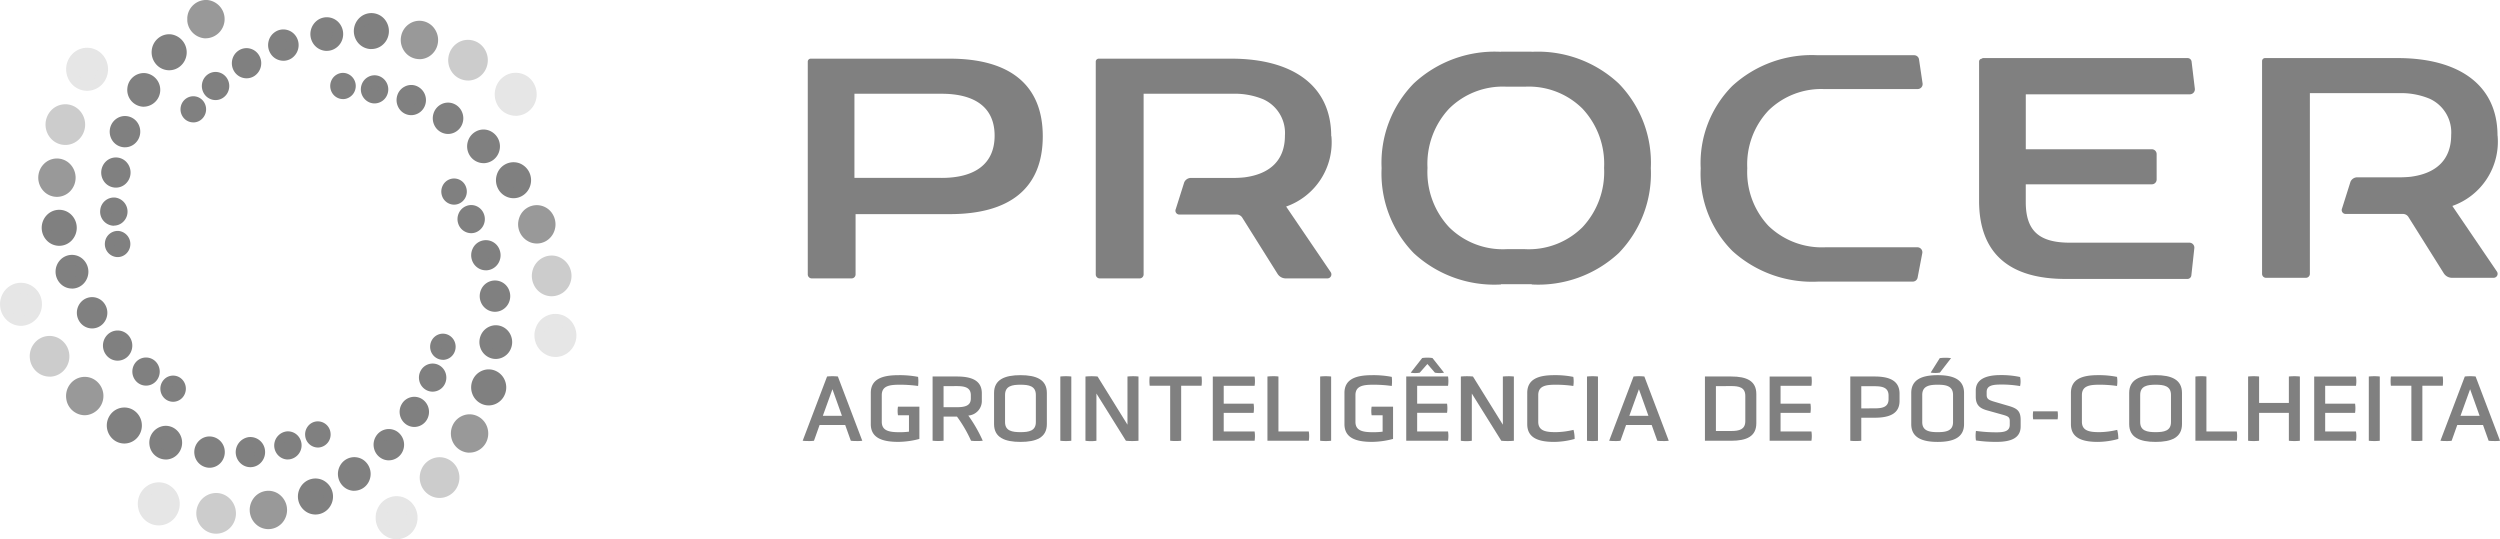 <svg xmlns="http://www.w3.org/2000/svg" xmlns:xlink="http://www.w3.org/1999/xlink" width="178.076" height="38.411" viewBox="0 0 178.076 38.411">
  <defs>
    <clipPath id="clip-path">
      <rect id="Retângulo_17" data-name="Retângulo 17" width="2.66" height="2.733" transform="translate(2386.53 34.27)" fill="none"/>
    </clipPath>
    <clipPath id="clip-path-2">
      <rect id="Retângulo_18" data-name="Retângulo 18" width="2.82" height="2.9" transform="translate(2383.94 31.35)" fill="none"/>
    </clipPath>
    <clipPath id="clip-path-3">
      <rect id="Retângulo_19" data-name="Retângulo 19" width="2.99" height="3.067" transform="translate(2381.82 27.565)" fill="none"/>
    </clipPath>
    <clipPath id="clip-path-4">
      <rect id="Retângulo_20" data-name="Retângulo 20" width="2.66" height="2.732" transform="translate(2399.61 42.379)" fill="none"/>
    </clipPath>
    <clipPath id="clip-path-5">
      <rect id="Retângulo_21" data-name="Retângulo 21" width="2.83" height="2.899" transform="translate(2395.8 42.539)" fill="none"/>
    </clipPath>
    <clipPath id="clip-path-6">
      <rect id="Retângulo_22" data-name="Retângulo 22" width="2.98" height="3.067" transform="translate(2391.64 41.779)" fill="none"/>
    </clipPath>
    <clipPath id="clip-path-7">
      <rect id="Retângulo_23" data-name="Retângulo 23" width="2.66" height="2.734" transform="translate(2413.94 36.935)" fill="none"/>
    </clipPath>
    <clipPath id="clip-path-8">
      <rect id="Retângulo_24" data-name="Retângulo 24" width="2.82" height="2.901" transform="translate(2411.72 39.99)" fill="none"/>
    </clipPath>
    <clipPath id="clip-path-9">
      <rect id="Retângulo_25" data-name="Retângulo 25" width="2.98" height="3.068" transform="translate(2408.58 42.766)" fill="none"/>
    </clipPath>
    <clipPath id="clip-path-10">
      <rect id="Retângulo_26" data-name="Retângulo 26" width="2.66" height="2.733" transform="translate(2418.73 22.036)" fill="none"/>
    </clipPath>
    <clipPath id="clip-path-11">
      <rect id="Retângulo_27" data-name="Retângulo 27" width="2.83" height="2.9" transform="translate(2419.7 25.624)" fill="none"/>
    </clipPath>
    <clipPath id="clip-path-12">
      <rect id="Retângulo_28" data-name="Retângulo 28" width="2.99" height="3.067" transform="translate(2419.89 29.782)" fill="none"/>
    </clipPath>
    <clipPath id="clip-path-13">
      <rect id="Retângulo_29" data-name="Retângulo 29" width="2.66" height="2.733" transform="translate(2410.37 8.901)" fill="none"/>
    </clipPath>
    <clipPath id="clip-path-14">
      <rect id="Retângulo_30" data-name="Retângulo 30" width="2.83" height="2.9" transform="translate(2413.74 10.257)" fill="none"/>
    </clipPath>
    <clipPath id="clip-path-15">
      <rect id="Retângulo_31" data-name="Retângulo 31" width="2.98" height="3.065" transform="translate(2417.06 12.604)" fill="none"/>
    </clipPath>
    <clipPath id="clip-path-16">
      <rect id="Retângulo_32" data-name="Retângulo 32" width="2.66" height="2.732" transform="translate(2395.16 7.422)" fill="none"/>
    </clipPath>
    <clipPath id="clip-path-17">
      <rect id="Retângulo_35" data-name="Retângulo 35" width="2.66" height="2.732" transform="translate(2384.55 18.712)" fill="none"/>
    </clipPath>
    <clipPath id="clip-path-18">
      <rect id="Retângulo_36" data-name="Retângulo 36" width="2.83" height="2.898" transform="translate(2385.06 14.849)" fill="none"/>
    </clipPath>
    <clipPath id="clip-path-19">
      <rect id="Retângulo_37" data-name="Retângulo 37" width="2.99" height="3.065" transform="translate(2386.53 10.825)" fill="none"/>
    </clipPath>
  </defs>
  <g id="Grupo_4811" data-name="Grupo 4811" transform="translate(-2381.82 -7.422)">
    <path id="Caminho_248" data-name="Caminho 248" d="M2396.02,39.718a.747.747,0,0,1,.636-.838.736.736,0,0,1,.816.653.747.747,0,0,1-.636.838.736.736,0,0,1-.816-.653" fill="gray"/>
    <path id="Caminho_249" data-name="Caminho 249" d="M2396.745,40.741a1.1,1.1,0,0,1-1.077-.978,1.126,1.126,0,0,1,.221-.823,1.074,1.074,0,0,1,.723-.422,1.093,1.093,0,0,1,1.212.97,1.13,1.13,0,0,1-.221.823,1.073,1.073,0,0,1-.723.421,1.028,1.028,0,0,1-.135.009m0-1.5-.047,0a.376.376,0,0,0-.251.146.389.389,0,0,0-.076.286.377.377,0,0,0,.42.336.368.368,0,0,0,.251-.146.392.392,0,0,0,.077-.285.382.382,0,0,0-.374-.34" fill="gray"/>
    <path id="Caminho_250" data-name="Caminho 250" d="M2398.97,39.713a.706.706,0,0,1,.6-.792.7.7,0,0,1,.772.617.706.706,0,0,1-.6.792.7.7,0,0,1-.772-.617" fill="gray"/>
    <path id="Caminho_251" data-name="Caminho 251" d="M2399.655,40.7a1.023,1.023,0,0,1-.641-.227,1.083,1.083,0,0,1,.514-1.914,1.053,1.053,0,0,1,1.167.933,1.085,1.085,0,0,1-.213.793,1.028,1.028,0,0,1-.7.406.971.971,0,0,1-.131.009m0-1.421a.3.3,0,0,0-.042,0,.344.344,0,0,0-.292.386.339.339,0,0,0,.376.3.345.345,0,0,0,.292-.387.34.34,0,0,0-.334-.3" fill="gray"/>
    <path id="Caminho_252" data-name="Caminho 252" d="M2401.713,39.229a.634.634,0,0,1,.54-.711.623.623,0,0,1,.692.554.633.633,0,0,1-.539.711.625.625,0,0,1-.693-.554" fill="gray"/>
    <path id="Caminho_253" data-name="Caminho 253" d="M2402.328,40.152a.953.953,0,0,1-.6-.211,1.011,1.011,0,0,1,.479-1.785.954.954,0,0,1,.72.2,1.01,1.01,0,0,1-.479,1.784.843.843,0,0,1-.122.008m0-1.275-.033,0a.275.275,0,0,0-.131.487.259.259,0,0,0,.2.056.275.275,0,0,0,.131-.487.258.258,0,0,0-.163-.058" fill="gray"/>
    <path id="Caminho_254" data-name="Caminho 254" d="M2403.911,38.434a.565.565,0,0,1,.481-.634.556.556,0,0,1,.618.494.566.566,0,0,1-.481.634.557.557,0,0,1-.618-.494" fill="gray"/>
    <path id="Caminho_255" data-name="Caminho 255" d="M2404.461,39.3a.917.917,0,0,1-.9-.818.94.94,0,0,1,.184-.688.9.9,0,0,1,.605-.352.914.914,0,0,1,1.013.81.929.929,0,0,1-.789,1.041.854.854,0,0,1-.112.007m0-1.137-.025,0a.2.2,0,0,0-.133.077.218.218,0,0,0-.041.151.2.2,0,1,0,.4-.051.2.2,0,0,0-.2-.179" fill="gray"/>
    <g id="Grupo_32" data-name="Grupo 32" opacity="0.8">
      <g id="Grupo_31" data-name="Grupo 31">
        <g id="Grupo_30" data-name="Grupo 30" clip-path="url(#clip-path)">
          <path id="Caminho_256" data-name="Caminho 256" d="M2386.888,35.76a1,1,0,0,1,.848-1.118.982.982,0,0,1,1.089.871,1,1,0,0,1-.848,1.118.982.982,0,0,1-1.089-.871" fill="gray"/>
          <path id="Caminho_257" data-name="Caminho 257" d="M2387.856,37a1.346,1.346,0,0,1-1.32-1.2,1.391,1.391,0,0,1,.271-1.008,1.316,1.316,0,0,1,.886-.516,1.3,1.3,0,0,1,.981.278,1.377,1.377,0,0,1-.653,2.433,1.332,1.332,0,0,1-.165.011m0-2a.679.679,0,0,0-.078,0,.616.616,0,0,0-.413.241.641.641,0,0,0-.126.47.626.626,0,0,0,.692.555.643.643,0,0,0,.3-1.136.607.607,0,0,0-.38-.135" fill="gray"/>
        </g>
      </g>
    </g>
    <g id="Grupo_35" data-name="Grupo 35" opacity="0.4">
      <g id="Grupo_34" data-name="Grupo 34">
        <g id="Grupo_33" data-name="Grupo 33" clip-path="url(#clip-path-2)">
          <path id="Caminho_258" data-name="Caminho 258" d="M2384.3,32.934a1.08,1.08,0,0,1,.918-1.211,1.063,1.063,0,0,1,1.18.943,1.08,1.08,0,0,1-.919,1.211,1.063,1.063,0,0,1-1.179-.943" fill="gray"/>
          <path id="Caminho_259" data-name="Caminho 259" d="M2385.348,34.249a1.38,1.38,0,0,1-.865-.306,1.447,1.447,0,0,1-.533-.965,1.463,1.463,0,0,1,.287-1.069,1.393,1.393,0,0,1,.94-.548,1.376,1.376,0,0,1,1.042.3,1.446,1.446,0,0,1,.532.964,1.461,1.461,0,0,1-.287,1.07,1.4,1.4,0,0,1-.939.548,1.512,1.512,0,0,1-.177.011m.005-2.171a.657.657,0,0,0-.089.006.688.688,0,0,0-.467.272.727.727,0,0,0-.143.532.719.719,0,0,0,.265.48.686.686,0,0,0,.519.147.7.7,0,0,0,.468-.273.734.734,0,0,0-.124-1.012.685.685,0,0,0-.429-.152" fill="gray"/>
        </g>
      </g>
    </g>
    <g id="Grupo_38" data-name="Grupo 38" opacity="0.2">
      <g id="Grupo_37" data-name="Grupo 37">
        <g id="Grupo_36" data-name="Grupo 36" clip-path="url(#clip-path-3)">
          <path id="Caminho_260" data-name="Caminho 260" d="M2382.188,29.242a1.163,1.163,0,0,1,.989-1.3,1.144,1.144,0,0,1,1.27,1.016,1.163,1.163,0,0,1-.989,1.3,1.145,1.145,0,0,1-1.27-1.016" fill="gray"/>
          <path id="Caminho_261" data-name="Caminho 261" d="M2383.315,30.631a1.459,1.459,0,0,1-.915-.324,1.536,1.536,0,0,1-.564-1.02,1.563,1.563,0,0,1,.3-1.131,1.48,1.48,0,0,1,.994-.58,1.5,1.5,0,0,1,1.666,1.333,1.527,1.527,0,0,1-1.3,1.71,1.479,1.479,0,0,1-.187.012m0-2.338a.805.805,0,0,0-.1.006.779.779,0,0,0-.522.3.817.817,0,0,0-.158.594.8.8,0,0,0,.295.535.761.761,0,0,0,.579.164.8.8,0,0,0,.68-.9.792.792,0,0,0-.776-.7" fill="gray"/>
        </g>
      </g>
    </g>
    <path id="Caminho_262" data-name="Caminho 262" d="M2392.817,39.056a.83.83,0,0,1,.707-.931.817.817,0,0,1,.907.725.83.83,0,0,1-.707.931.817.817,0,0,1-.907-.725" fill="gray"/>
    <path id="Caminho_263" data-name="Caminho 263" d="M2393.623,40.152a1.18,1.18,0,0,1-1.158-1.051,1.2,1.2,0,0,1,1.015-1.338,1.135,1.135,0,0,1,.861.244,1.2,1.2,0,0,1,.442.8,1.215,1.215,0,0,1-.238.885,1.159,1.159,0,0,1-.777.453,1.192,1.192,0,0,1-.145.009m-.454-1.141a.461.461,0,0,0,.511.409.451.451,0,0,0,.305-.178.478.478,0,0,0-.079-.66.449.449,0,0,0-.339-.1.468.468,0,0,0-.4.525" fill="gray"/>
    <path id="Caminho_264" data-name="Caminho 264" d="M2389.789,37.845a.914.914,0,0,1,.777-1.025.9.9,0,0,1,1,.8.913.913,0,0,1-.777,1.025.9.9,0,0,1-1-.8" fill="gray"/>
    <path id="Caminho_265" data-name="Caminho 265" d="M2390.674,39.014a1.223,1.223,0,0,1-.765-.271,1.306,1.306,0,0,1-.218-1.8,1.237,1.237,0,0,1,.832-.484,1.215,1.215,0,0,1,.921.26,1.281,1.281,0,0,1,.472.854,1.3,1.3,0,0,1-.254.946,1.23,1.23,0,0,1-.831.485,1.182,1.182,0,0,1-.157.01m0-1.837a.525.525,0,0,0-.068,0,.537.537,0,0,0-.359.21.568.568,0,0,0-.11.409.551.551,0,0,0,.2.368.522.522,0,0,0,.4.113.536.536,0,0,0,.36-.209.567.567,0,0,0,.109-.409.549.549,0,0,0-.2-.369.522.522,0,0,0-.33-.117" fill="gray"/>
    <path id="Caminho_266" data-name="Caminho 266" d="M2409.135,39.738a.763.763,0,0,1-.242-1.033.72.72,0,0,1,1.006-.248.763.763,0,0,1,.242,1.033.72.72,0,0,1-1.006.248" fill="gray"/>
    <path id="Caminho_267" data-name="Caminho 267" d="M2409.515,40.213a1.058,1.058,0,0,1-.565-.165,1.106,1.106,0,0,1-.489-.69,1.133,1.133,0,0,1,.13-.844,1.072,1.072,0,0,1,1.494-.368,1.134,1.134,0,0,1,.359,1.534,1.086,1.086,0,0,1-.673.5,1.061,1.061,0,0,1-.256.031m0-1.5a.375.375,0,0,0-.322.185.39.39,0,0,0-.045.293.386.386,0,0,0,.169.239.367.367,0,0,0,.285.047.38.38,0,0,0,.234-.175.393.393,0,0,0-.125-.532.363.363,0,0,0-.2-.057" fill="gray"/>
    <path id="Caminho_268" data-name="Caminho 268" d="M2410.971,37.366a.721.721,0,0,1-.229-.977.682.682,0,0,1,.951-.234.72.72,0,0,1,.229.976.681.681,0,0,1-.951.235" fill="gray"/>
    <path id="Caminho_269" data-name="Caminho 269" d="M2411.33,37.834a1.018,1.018,0,0,1-.544-.158,1.09,1.09,0,0,1-.346-1.477,1.031,1.031,0,0,1,1.439-.355,1.092,1.092,0,0,1,.346,1.477,1.042,1.042,0,0,1-.9.513m-.174-.779a.334.334,0,0,0,.464-.114.352.352,0,0,0-.112-.476.332.332,0,0,0-.463.114.353.353,0,0,0,.111.476" fill="gray"/>
    <path id="Caminho_270" data-name="Caminho 270" d="M2412.313,34.862a.648.648,0,0,1-.205-.877.611.611,0,0,1,.853-.21.647.647,0,0,1,.206.876.611.611,0,0,1-.854.211" fill="gray"/>
    <path id="Caminho_271" data-name="Caminho 271" d="M2412.635,35.32a.945.945,0,0,1-.507-.147.989.989,0,0,1-.439-.62,1.017,1.017,0,0,1,.116-.757.962.962,0,0,1,1.342-.331.994.994,0,0,1,.439.62,1.022,1.022,0,0,1-.117.757.971.971,0,0,1-.834.478m-.137-.768a.262.262,0,0,0,.366-.09.278.278,0,0,0,.032-.207.271.271,0,0,0-.12-.169.263.263,0,0,0-.366.09.283.283,0,0,0-.032.207.271.271,0,0,0,.12.169" fill="gray"/>
    <path id="Caminho_272" data-name="Caminho 272" d="M2413.077,32.6a.577.577,0,0,1-.183-.782.546.546,0,0,1,.761-.188.577.577,0,0,1,.183.782.545.545,0,0,1-.761.188" fill="gray"/>
    <path id="Caminho_273" data-name="Caminho 273" d="M2413.365,33.05a.886.886,0,0,1-.473-.137.926.926,0,0,1-.409-.578.951.951,0,0,1,.109-.7.911.911,0,0,1,.562-.42.885.885,0,0,1,.687.112.925.925,0,0,1,.409.577.953.953,0,0,1-.109.706.9.9,0,0,1-.562.419.871.871,0,0,1-.214.026m0-1.137a.188.188,0,0,0-.047.006.2.2,0,0,0-.123.092.206.206,0,0,0-.024.154.209.209,0,0,0,.09.127.2.2,0,0,0,.273-.068.208.208,0,0,0-.065-.281.2.2,0,0,0-.1-.03" fill="gray"/>
    <g id="Grupo_41" data-name="Grupo 41" opacity="0.8">
      <g id="Grupo_40" data-name="Grupo 40">
        <g id="Grupo_39" data-name="Grupo 39" clip-path="url(#clip-path-4)">
          <path id="Caminho_274" data-name="Caminho 274" d="M2400.428,44.6a1.02,1.02,0,0,1-.324-1.378.964.964,0,0,1,1.343-.331,1.019,1.019,0,0,1,.323,1.378.962.962,0,0,1-1.342.331" fill="gray"/>
          <path id="Caminho_275" data-name="Caminho 275" d="M2400.935,45.112a1.3,1.3,0,0,1-.693-.2,1.389,1.389,0,0,1-.439-1.878,1.323,1.323,0,0,1,.823-.615,1.3,1.3,0,0,1,1.006.163,1.389,1.389,0,0,1,.44,1.879,1.325,1.325,0,0,1-1.137.652m-.322-.822a.612.612,0,0,0,.854-.211.648.648,0,0,0-.205-.877.607.607,0,0,0-.47-.076.618.618,0,0,0-.384.287.648.648,0,0,0,.205.877" fill="gray"/>
        </g>
      </g>
    </g>
    <g id="Grupo_44" data-name="Grupo 44" opacity="0.4">
      <g id="Grupo_43" data-name="Grupo 43">
        <g id="Grupo_42" data-name="Grupo 42" clip-path="url(#clip-path-5)">
          <path id="Caminho_276" data-name="Caminho 276" d="M2396.663,44.914a1.1,1.1,0,0,1-.349-1.492,1.04,1.04,0,0,1,1.453-.359,1.1,1.1,0,0,1,.349,1.492,1.04,1.04,0,0,1-1.453.359" fill="gray"/>
          <path id="Caminho_277" data-name="Caminho 277" d="M2397.213,45.438a1.37,1.37,0,0,1-.735-.214,1.473,1.473,0,0,1-.467-1.993,1.4,1.4,0,0,1,.874-.652,1.373,1.373,0,0,1,1.067.173,1.475,1.475,0,0,1,.467,1.994,1.406,1.406,0,0,1-1.206.692m0-2.171a.7.7,0,0,0-.6.345.734.734,0,0,0,.232.991.693.693,0,0,0,.966-.238.735.735,0,0,0-.231-.992.694.694,0,0,0-.366-.106" fill="gray"/>
        </g>
      </g>
    </g>
    <g id="Grupo_47" data-name="Grupo 47" opacity="0.2">
      <g id="Grupo_46" data-name="Grupo 46">
        <g id="Grupo_45" data-name="Grupo 45" clip-path="url(#clip-path-6)">
          <path id="Caminho_278" data-name="Caminho 278" d="M2392.535,44.31a1.187,1.187,0,0,1-.376-1.607,1.12,1.12,0,0,1,1.565-.386,1.186,1.186,0,0,1,.376,1.607,1.122,1.122,0,0,1-1.565.386" fill="gray"/>
          <path id="Caminho_279" data-name="Caminho 279" d="M2393.127,44.847a1.451,1.451,0,0,1-.777-.227,1.521,1.521,0,0,1-.672-.949,1.56,1.56,0,0,1,.178-1.159,1.491,1.491,0,0,1,.925-.69,1.451,1.451,0,0,1,1.128.184,1.557,1.557,0,0,1,.493,2.108,1.482,1.482,0,0,1-.924.689,1.45,1.45,0,0,1-.351.044m0-2.339a.733.733,0,0,0-.185.023.78.78,0,0,0-.485.362.819.819,0,0,0-.093.608.8.8,0,0,0,.352.5.765.765,0,0,0,.593.1.783.783,0,0,0,.485-.362.819.819,0,0,0-.259-1.106.76.76,0,0,0-.408-.119" fill="gray"/>
        </g>
      </g>
    </g>
    <path id="Caminho_280" data-name="Caminho 280" d="M2406.634,41.9a.849.849,0,0,1-.269-1.148.8.8,0,0,1,1.118-.276.847.847,0,0,1,.269,1.148.8.8,0,0,1-1.118.276" fill="gray"/>
    <path id="Caminho_281" data-name="Caminho 281" d="M2407.056,42.382a1.135,1.135,0,0,1-.608-.176,1.219,1.219,0,0,1-.385-1.649,1.152,1.152,0,0,1,1.6-.4,1.219,1.219,0,0,1,.386,1.649,1.16,1.16,0,0,1-1,.572m-.236-.8a.45.45,0,0,0,.629-.156.478.478,0,0,0-.151-.647.453.453,0,0,0-.631.156.478.478,0,0,0,.153.647" fill="gray"/>
    <path id="Caminho_282" data-name="Caminho 282" d="M2403.824,43.572a.934.934,0,0,1-.3-1.263.881.881,0,0,1,1.23-.3.933.933,0,0,1,.3,1.263.881.881,0,0,1-1.23.3" fill="gray"/>
    <path id="Caminho_283" data-name="Caminho 283" d="M2404.289,44.071a1.216,1.216,0,0,1-.65-.189,1.3,1.3,0,0,1-.413-1.763,1.241,1.241,0,0,1,.773-.578,1.212,1.212,0,0,1,.944.154,1.3,1.3,0,0,1,.413,1.763,1.243,1.243,0,0,1-.773.577,1.183,1.183,0,0,1-.294.036m-.28-.81a.524.524,0,0,0,.408.066.535.535,0,0,0,.334-.249.562.562,0,0,0-.178-.762.524.524,0,0,0-.408-.066.534.534,0,0,0-.334.249.563.563,0,0,0,.178.762" fill="gray"/>
    <path id="Caminho_284" data-name="Caminho 284" d="M2417.327,29.221a.726.726,0,0,1-.937-.45.758.758,0,0,1,.438-.963.726.726,0,0,1,.937.45.757.757,0,0,1-.438.963" fill="gray"/>
    <path id="Caminho_285" data-name="Caminho 285" d="M2417.077,29.631a1.066,1.066,0,0,1-.46-.105,1.1,1.1,0,0,1-.561-.63,1.135,1.135,0,0,1,.037-.853,1.077,1.077,0,0,1,2.006.092,1.14,1.14,0,0,1-.037.853,1.092,1.092,0,0,1-.614.576,1.062,1.062,0,0,1-.371.067m0-1.5a.357.357,0,0,0-.128.023.38.38,0,0,0-.213.2.4.4,0,0,0-.013.3.38.38,0,0,0,.2.219.361.361,0,0,0,.288.013.377.377,0,0,0,.213-.2.393.393,0,0,0,.013-.3.379.379,0,0,0-.355-.255" fill="gray"/>
    <path id="Caminho_286" data-name="Caminho 286" d="M2416.666,26.269a.687.687,0,0,1-.886-.425.715.715,0,0,1,.414-.91.688.688,0,0,1,.887.425.717.717,0,0,1-.415.91" fill="gray"/>
    <path id="Caminho_287" data-name="Caminho 287" d="M2416.429,26.676a1.018,1.018,0,0,1-.443-.1,1.054,1.054,0,0,1-.54-.607,1.092,1.092,0,0,1,.036-.821,1.036,1.036,0,0,1,1.931.089,1.086,1.086,0,0,1-.036.821,1.048,1.048,0,0,1-.591.555,1.027,1.027,0,0,1-.357.065m0-1.421a.334.334,0,0,0-.115.021.339.339,0,0,0-.19.178.352.352,0,0,0-.011.265.34.34,0,0,0,.174.2.323.323,0,0,0,.257.011.338.338,0,0,0,.191-.178.353.353,0,0,0,.011-.265.338.338,0,0,0-.317-.228" fill="gray"/>
    <path id="Caminho_288" data-name="Caminho 288" d="M2415.6,23.63a.616.616,0,0,1-.795-.382.642.642,0,0,1,.371-.817.617.617,0,0,1,.8.382.643.643,0,0,1-.372.817" fill="gray"/>
    <path id="Caminho_289" data-name="Caminho 289" d="M2415.385,24.032a.979.979,0,0,1-.918-.66,1.02,1.02,0,0,1,.033-.766.979.979,0,0,1,.552-.517.942.942,0,0,1,.745.034.99.99,0,0,1,.5.566,1.012,1.012,0,0,1-.585,1.283.948.948,0,0,1-.332.06m0-1.275a.246.246,0,0,0-.092.017.263.263,0,0,0-.15.141.27.27,0,0,0-.008.209.263.263,0,0,0,.34.163.275.275,0,0,0,.022-.5.263.263,0,0,0-.112-.026" fill="gray"/>
    <path id="Caminho_290" data-name="Caminho 290" d="M2414.352,21.607a.549.549,0,0,1-.709-.341.573.573,0,0,1,.331-.728.551.551,0,0,1,.71.341.573.573,0,0,1-.332.728" fill="gray"/>
    <path id="Caminho_291" data-name="Caminho 291" d="M2414.164,22a.913.913,0,0,1-.855-.615.956.956,0,0,1,.031-.713.912.912,0,0,1,.514-.481.9.9,0,0,1,1.163.558.946.946,0,0,1-.031.713.913.913,0,0,1-.513.482.88.88,0,0,1-.309.056m0-1.137a.208.208,0,0,0-.068.012.2.2,0,0,0-.112.106.21.21,0,0,0-.007.156.2.2,0,0,0,.255.122.2.2,0,0,0,.113-.1.207.207,0,0,0,.006-.156.2.2,0,0,0-.187-.135" fill="gray"/>
    <g id="Grupo_50" data-name="Grupo 50" opacity="0.8">
      <g id="Grupo_49" data-name="Grupo 49">
        <g id="Grupo_48" data-name="Grupo 48" clip-path="url(#clip-path-7)">
          <path id="Caminho_292" data-name="Caminho 292" d="M2415.6,39.243a.968.968,0,0,1-1.25-.6,1.009,1.009,0,0,1,.584-1.284.97.97,0,0,1,1.25.6,1.01,1.01,0,0,1-.584,1.283" fill="gray"/>
          <path id="Caminho_293" data-name="Caminho 293" d="M2415.267,39.668a1.3,1.3,0,0,1-.563-.13,1.34,1.34,0,0,1-.687-.771,1.4,1.4,0,0,1,.045-1.045,1.337,1.337,0,0,1,.752-.705,1.286,1.286,0,0,1,1.017.047,1.341,1.341,0,0,1,.687.771,1.4,1.4,0,0,1-.045,1.045,1.337,1.337,0,0,1-.752.7,1.3,1.3,0,0,1-.454.083m0-2.005a.6.6,0,0,0-.212.039.622.622,0,0,0-.351.329.646.646,0,0,0-.021.487.625.625,0,0,0,.321.361.6.6,0,0,0,.474.021.623.623,0,0,0,.351-.329.648.648,0,0,0,.021-.487.625.625,0,0,0-.32-.361.609.609,0,0,0-.263-.06" fill="gray"/>
        </g>
      </g>
    </g>
    <g id="Grupo_53" data-name="Grupo 53" opacity="0.4">
      <g id="Grupo_52" data-name="Grupo 52">
        <g id="Grupo_51" data-name="Grupo 51" clip-path="url(#clip-path-8)">
          <path id="Caminho_294" data-name="Caminho 294" d="M2413.493,42.461a1.05,1.05,0,0,1-1.354-.65,1.094,1.094,0,0,1,.632-1.391,1.049,1.049,0,0,1,1.354.651,1.092,1.092,0,0,1-.632,1.39" fill="gray"/>
          <path id="Caminho_295" data-name="Caminho 295" d="M2413.131,42.891a1.38,1.38,0,0,1-.6-.137,1.424,1.424,0,0,1-.729-.819,1.472,1.472,0,0,1,.049-1.108,1.413,1.413,0,0,1,.8-.749,1.371,1.371,0,0,1,1.08.049,1.423,1.423,0,0,1,.729.819,1.471,1.471,0,0,1-.049,1.108,1.41,1.41,0,0,1-.8.749,1.374,1.374,0,0,1-.483.088m0-2.172a.67.67,0,0,0-.241.044.727.727,0,0,0-.42.923.7.7,0,0,0,.9.432.709.709,0,0,0,.4-.372.741.741,0,0,0,.023-.551.706.706,0,0,0-.363-.408.685.685,0,0,0-.3-.068" fill="gray"/>
        </g>
      </g>
    </g>
    <g id="Grupo_56" data-name="Grupo 56" opacity="0.2">
      <g id="Grupo_55" data-name="Grupo 55">
        <g id="Grupo_54" data-name="Grupo 54" clip-path="url(#clip-path-9)">
          <path id="Caminho_296" data-name="Caminho 296" d="M2410.458,45.4a1.13,1.13,0,0,1-1.458-.7,1.177,1.177,0,0,1,.682-1.5,1.129,1.129,0,0,1,1.458.7,1.178,1.178,0,0,1-.682,1.5" fill="gray"/>
          <path id="Caminho_297" data-name="Caminho 297" d="M2410.069,45.833a1.46,1.46,0,0,1-.631-.145,1.5,1.5,0,0,1-.771-.866,1.555,1.555,0,0,1,.051-1.172,1.5,1.5,0,0,1,.843-.792,1.447,1.447,0,0,1,1.141.052,1.511,1.511,0,0,1,.771.866,1.555,1.555,0,0,1-.051,1.172,1.5,1.5,0,0,1-.843.792,1.464,1.464,0,0,1-.51.093m0-2.339a.757.757,0,0,0-.269.049.782.782,0,0,0-.442.415.813.813,0,0,0-.027.615.791.791,0,0,0,.405.455.756.756,0,0,0,.6.027.788.788,0,0,0,.443-.415.824.824,0,0,0,.026-.615.786.786,0,0,0-.405-.455.754.754,0,0,0-.33-.076" fill="gray"/>
        </g>
      </g>
    </g>
    <path id="Caminho_298" data-name="Caminho 298" d="M2417.411,32.574a.809.809,0,0,1-1.042-.5.842.842,0,0,1,.488-1.07.807.807,0,0,1,1.041.5.841.841,0,0,1-.487,1.07" fill="gray"/>
    <path id="Caminho_299" data-name="Caminho 299" d="M2417.133,32.99a1.131,1.131,0,0,1-.494-.114,1.179,1.179,0,0,1-.6-.677,1.224,1.224,0,0,1,.04-.917,1.169,1.169,0,0,1,.66-.619,1.129,1.129,0,0,1,.892.041,1.175,1.175,0,0,1,.6.677,1.214,1.214,0,0,1-.04.917,1.167,1.167,0,0,1-.659.619,1.129,1.129,0,0,1-.4.073m0-1.671a.419.419,0,0,0-.156.029.457.457,0,0,0-.26.243.475.475,0,0,0-.015.359.464.464,0,0,0,.236.266.442.442,0,0,0,.351.016.458.458,0,0,0,.259-.243.482.482,0,0,0,.016-.36.462.462,0,0,0-.237-.265.443.443,0,0,0-.194-.045" fill="gray"/>
    <path id="Caminho_300" data-name="Caminho 300" d="M2416.935,35.875a.888.888,0,0,1-1.146-.549.926.926,0,0,1,.536-1.177.888.888,0,0,1,1.146.551.925.925,0,0,1-.536,1.175" fill="gray"/>
    <path id="Caminho_301" data-name="Caminho 301" d="M2416.629,36.3a1.214,1.214,0,0,1-.528-.122,1.263,1.263,0,0,1-.645-.724,1.306,1.306,0,0,1,.043-.981,1.251,1.251,0,0,1,.705-.662,1.211,1.211,0,0,1,.955.044,1.263,1.263,0,0,1,.645.724,1.3,1.3,0,0,1-.043.981,1.252,1.252,0,0,1-.705.662,1.22,1.22,0,0,1-.427.078m0-1.838a.522.522,0,0,0-.185.034.536.536,0,0,0-.3.286.554.554,0,0,0-.019.423.542.542,0,0,0,.279.313.518.518,0,0,0,.412.019.558.558,0,0,0,.323-.71.537.537,0,0,0-.279-.312.52.52,0,0,0-.227-.053" fill="gray"/>
    <path id="Caminho_302" data-name="Caminho 302" d="M2414.427,16.088a.727.727,0,0,1-.927.472.756.756,0,0,1-.46-.952.728.728,0,0,1,.928-.472.757.757,0,0,1,.459.952" fill="gray"/>
    <path id="Caminho_303" data-name="Caminho 303" d="M2413.735,16.964a1.053,1.053,0,0,1-.348-.06,1.087,1.087,0,0,1-.626-.561,1.134,1.134,0,0,1-.056-.852,1.1,1.1,0,0,1,.547-.643,1.055,1.055,0,0,1,.829-.058,1.09,1.09,0,0,1,.627.562,1.134,1.134,0,0,1,.056.852,1.1,1.1,0,0,1-.547.643,1.065,1.065,0,0,1-.482.117m0-1.5a.376.376,0,0,0-.357.264.4.4,0,0,0,.019.295.377.377,0,0,0,.218.2.366.366,0,0,0,.288-.02.386.386,0,0,0,.19-.223.4.4,0,0,0-.02-.3.385.385,0,0,0-.217-.2.389.389,0,0,0-.121-.02" fill="gray"/>
    <path id="Caminho_304" data-name="Caminho 304" d="M2411.767,14.778a.687.687,0,0,1-.876.446.715.715,0,0,1-.435-.9.688.688,0,0,1,.877-.446.715.715,0,0,1,.434.9" fill="gray"/>
    <path id="Caminho_305" data-name="Caminho 305" d="M2411.112,15.625a1,1,0,0,1-.335-.056,1.041,1.041,0,0,1-.6-.541,1.094,1.094,0,0,1-.055-.82,1.051,1.051,0,0,1,.527-.619,1,1,0,0,1,.8-.056,1.085,1.085,0,0,1,.657,1.362,1.053,1.053,0,0,1-.992.73m0-1.421a.324.324,0,0,0-.15.037.346.346,0,0,0-.17.2.35.35,0,0,0,.018.264.333.333,0,0,0,.621-.043.356.356,0,0,0-.018-.264.338.338,0,0,0-.194-.175.329.329,0,0,0-.107-.018" fill="gray"/>
    <path id="Caminho_306" data-name="Caminho 306" d="M2409.091,13.991a.617.617,0,0,1-.787.4.641.641,0,0,1-.39-.807.618.618,0,0,1,.787-.4.642.642,0,0,1,.39.808" fill="gray"/>
    <path id="Caminho_307" data-name="Caminho 307" d="M2408.5,14.789a.967.967,0,0,1-.311-.052,1.01,1.01,0,0,1-.613-1.27.989.989,0,0,1,.491-.577.947.947,0,0,1,.745-.052,1.009,1.009,0,0,1,.613,1.269.979.979,0,0,1-.925.682m0-1.275a.269.269,0,0,0-.253.186.275.275,0,0,0,.168.346.265.265,0,0,0,.337-.171.276.276,0,0,0-.167-.347.279.279,0,0,0-.085-.014" fill="gray"/>
    <path id="Caminho_308" data-name="Caminho 308" d="M2406.775,13.729a.55.55,0,0,1-.7.357.571.571,0,0,1-.348-.72.549.549,0,0,1,.7-.357.571.571,0,0,1,.348.72" fill="gray"/>
    <path id="Caminho_309" data-name="Caminho 309" d="M2406.252,14.48a.885.885,0,0,1-.291-.049.909.909,0,0,1-.524-.469.954.954,0,0,1-.047-.713.916.916,0,0,1,.457-.537.875.875,0,0,1,.694-.048.938.938,0,0,1,.571,1.181.92.92,0,0,1-.458.537.868.868,0,0,1-.4.1m0-1.138a.2.2,0,0,0-.189.14.206.206,0,0,0,.011.156.2.2,0,0,0,.366-.026.2.2,0,0,0-.125-.258.176.176,0,0,0-.063-.012" fill="gray"/>
    <g id="Grupo_59" data-name="Grupo 59" opacity="0.8">
      <g id="Grupo_58" data-name="Grupo 58">
        <g id="Grupo_57" data-name="Grupo 57" clip-path="url(#clip-path-10)">
          <path id="Caminho_310" data-name="Caminho 310" d="M2420.982,23.722a.97.97,0,0,1-1.236.629,1.007,1.007,0,0,1-.613-1.269.97.97,0,0,1,1.236-.629,1.007,1.007,0,0,1,.613,1.269" fill="gray"/>
          <path id="Caminho_311" data-name="Caminho 311" d="M2420.059,24.768a1.315,1.315,0,0,1-.427-.072,1.376,1.376,0,0,1-.835-1.731,1.317,1.317,0,0,1,2.452-.17,1.388,1.388,0,0,1,.069,1.043,1.345,1.345,0,0,1-.669.788,1.3,1.3,0,0,1-.59.142m0-2a.624.624,0,0,0-.589.434.643.643,0,0,0,.39.808.6.6,0,0,0,.474-.033.628.628,0,0,0,.313-.368.645.645,0,0,0-.032-.486.614.614,0,0,0-.556-.355" fill="gray"/>
        </g>
      </g>
    </g>
    <g id="Grupo_62" data-name="Grupo 62" opacity="0.4">
      <g id="Grupo_61" data-name="Grupo 61">
        <g id="Grupo_60" data-name="Grupo 60" clip-path="url(#clip-path-11)">
          <path id="Caminho_312" data-name="Caminho 312" d="M2422.118,27.421a1.051,1.051,0,0,1-1.339.682,1.091,1.091,0,0,1-.664-1.375,1.05,1.05,0,0,1,1.339-.682,1.092,1.092,0,0,1,.664,1.375" fill="gray"/>
          <path id="Caminho_313" data-name="Caminho 313" d="M2421.115,28.524a1.359,1.359,0,0,1-.45-.076,1.412,1.412,0,0,1-.814-.73,1.475,1.475,0,0,1-.073-1.107,1.428,1.428,0,0,1,.711-.835,1.367,1.367,0,0,1,1.078-.075,1.46,1.46,0,0,1,.886,1.837,1.416,1.416,0,0,1-1.338.986m0-2.171a.683.683,0,0,0-.311.075.716.716,0,0,0-.354.416.731.731,0,0,0,.037.551.707.707,0,0,0,.4.363.7.7,0,0,0,.89-.453.726.726,0,0,0-.441-.914.7.7,0,0,0-.225-.038" fill="gray"/>
        </g>
      </g>
    </g>
    <g id="Grupo_65" data-name="Grupo 65" opacity="0.2">
      <g id="Grupo_64" data-name="Grupo 64">
        <g id="Grupo_63" data-name="Grupo 63" clip-path="url(#clip-path-12)">
          <path id="Caminho_314" data-name="Caminho 314" d="M2422.462,31.688a1.131,1.131,0,0,1-1.442.734,1.176,1.176,0,0,1-.715-1.481,1.132,1.132,0,0,1,1.442-.734,1.176,1.176,0,0,1,.715,1.481" fill="gray"/>
          <path id="Caminho_315" data-name="Caminho 315" d="M2421.385,32.848a1.444,1.444,0,0,1-.479-.081,1.545,1.545,0,0,1-.938-1.942,1.479,1.479,0,0,1,2.753-.191,1.557,1.557,0,0,1,.077,1.17,1.509,1.509,0,0,1-.752.884,1.444,1.444,0,0,1-.661.16m0-2.338a.786.786,0,0,0-.743.548.811.811,0,0,0,.492,1.019.759.759,0,0,0,.6-.041.8.8,0,0,0,.4-.464.819.819,0,0,0-.041-.615.776.776,0,0,0-.7-.447" fill="gray"/>
        </g>
      </g>
    </g>
    <path id="Caminho_316" data-name="Caminho 316" d="M2417.033,18.111a.807.807,0,0,1-1.03.524.84.84,0,0,1-.511-1.057.809.809,0,0,1,1.03-.525.839.839,0,0,1,.511,1.058" fill="gray"/>
    <path id="Caminho_317" data-name="Caminho 317" d="M2416.262,19.043a1.123,1.123,0,0,1-.372-.063,1.171,1.171,0,0,1-.674-.6,1.218,1.218,0,0,1-.06-.915,1.18,1.18,0,0,1,.588-.691,1.127,1.127,0,0,1,.892-.062,1.207,1.207,0,0,1,.733,1.519,1.172,1.172,0,0,1-1.107.816m0-1.67a.452.452,0,0,0-.2.049.463.463,0,0,0-.231.271.484.484,0,0,0,.024.36.454.454,0,0,0,.845-.059.474.474,0,0,0-.288-.6.436.436,0,0,0-.147-.025" fill="gray"/>
    <path id="Caminho_318" data-name="Caminho 318" d="M2419.25,20.551a.889.889,0,0,1-1.133.577.925.925,0,0,1-.562-1.164.89.89,0,0,1,1.133-.577.925.925,0,0,1,.562,1.164" fill="gray"/>
    <path id="Caminho_319" data-name="Caminho 319" d="M2418.4,21.541a1.2,1.2,0,0,1-.4-.068,1.246,1.246,0,0,1-.72-.645,1.3,1.3,0,0,1-.065-.98,1.243,1.243,0,0,1,1.583-.805,1.292,1.292,0,0,1,.784,1.625,1.26,1.26,0,0,1-.629.739,1.216,1.216,0,0,1-.553.134m0-1.837a.542.542,0,0,0-.512.377.563.563,0,0,0,.028.423.537.537,0,0,0,.311.279.523.523,0,0,0,.412-.028.55.55,0,0,0,.272-.32.559.559,0,0,0-.339-.7.517.517,0,0,0-.172-.029" fill="gray"/>
    <path id="Caminho_320" data-name="Caminho 320" d="M2402.62,10.227a.764.764,0,0,1-.22,1.039.721.721,0,0,1-1.011-.225.765.765,0,0,1,.219-1.039.722.722,0,0,1,1.012.225" fill="gray"/>
    <path id="Caminho_321" data-name="Caminho 321" d="M2402.007,11.749a1.073,1.073,0,0,1-.916-.511,1.131,1.131,0,0,1-.148-.84,1.1,1.1,0,0,1,.473-.7,1.053,1.053,0,0,1,.818-.153,1.08,1.08,0,0,1,.684.486,1.135,1.135,0,0,1-.325,1.542,1.053,1.053,0,0,1-.586.178m0-1.5a.367.367,0,0,0-.2.062.385.385,0,0,0-.164.243.393.393,0,0,0,.052.292.374.374,0,0,0,.237.169.366.366,0,0,0,.284-.053.394.394,0,0,0,.113-.535.376.376,0,0,0-.238-.169.356.356,0,0,0-.08-.009" fill="gray"/>
    <path id="Caminho_322" data-name="Caminho 322" d="M2399.964,11.545a.723.723,0,0,1-.207.982.681.681,0,0,1-.956-.213.721.721,0,0,1,.207-.981.68.68,0,0,1,.956.212" fill="gray"/>
    <path id="Caminho_323" data-name="Caminho 323" d="M2399.384,13a1.04,1.04,0,0,1-.882-.492,1.1,1.1,0,0,1-.143-.809,1.072,1.072,0,0,1,.456-.676,1.017,1.017,0,0,1,.789-.147,1.041,1.041,0,0,1,.657.468,1.092,1.092,0,0,1-.313,1.485,1.015,1.015,0,0,1-.564.171m0-1.42a.333.333,0,0,0-.183.055.352.352,0,0,0-.147.218.357.357,0,0,0,.047.261.331.331,0,0,0,.465.1.352.352,0,0,0,.1-.478.335.335,0,0,0-.213-.151.342.342,0,0,0-.071-.008" fill="gray"/>
    <path id="Caminho_324" data-name="Caminho 324" d="M2397.7,13.2a.648.648,0,0,1-.187.881.611.611,0,0,1-.858-.19.651.651,0,0,1,.186-.882.613.613,0,0,1,.859.191" fill="gray"/>
    <path id="Caminho_325" data-name="Caminho 325" d="M2397.177,14.55a.989.989,0,0,1-.209-.022.976.976,0,0,1-.614-.437,1.018,1.018,0,0,1-.133-.754,1,1,0,0,1,.425-.631.951.951,0,0,1,.735-.137.976.976,0,0,1,.614.437,1.018,1.018,0,0,1,.133.754.99.99,0,0,1-.425.63.944.944,0,0,1-.526.16m0-1.275a.259.259,0,0,0-.144.044.271.271,0,0,0-.116.172.274.274,0,0,0,.037.2.265.265,0,0,0,.167.12.26.26,0,0,0,.2-.038.269.269,0,0,0,.116-.172.277.277,0,0,0-.037-.206.266.266,0,0,0-.167-.119.275.275,0,0,0-.057-.006" fill="gray"/>
    <path id="Caminho_326" data-name="Caminho 326" d="M2396.052,14.9a.577.577,0,0,1-.166.786.545.545,0,0,1-.765-.17.579.579,0,0,1,.166-.786.545.545,0,0,1,.765.17" fill="gray"/>
    <path id="Caminho_327" data-name="Caminho 327" d="M2395.589,16.14a.9.9,0,0,1-.766-.428.944.944,0,0,1-.124-.7.931.931,0,0,1,.4-.587.9.9,0,0,1,1.257.279.949.949,0,0,1-.272,1.289.882.882,0,0,1-.49.149m0-1.137a.194.194,0,0,0-.108.032.207.207,0,0,0-.086.129.213.213,0,0,0,.026.154.2.2,0,0,0,.276.061.208.208,0,0,0,.059-.282.2.2,0,0,0-.167-.094" fill="gray"/>
    <g id="Grupo_68" data-name="Grupo 68" opacity="0.8">
      <g id="Grupo_67" data-name="Grupo 67">
        <g id="Grupo_66" data-name="Grupo 66" clip-path="url(#clip-path-13)">
          <path id="Caminho_328" data-name="Caminho 328" d="M2412.52,9.725a1.019,1.019,0,0,1-.293,1.385.96.96,0,0,1-1.348-.3,1.018,1.018,0,0,1,.291-1.384.962.962,0,0,1,1.35.3" fill="gray"/>
          <path id="Caminho_329" data-name="Caminho 329" d="M2411.7,11.634a1.3,1.3,0,0,1-.284-.031,1.323,1.323,0,0,1-.837-.595,1.386,1.386,0,0,1-.182-1.029,1.356,1.356,0,0,1,.58-.859,1.29,1.29,0,0,1,1-.187,1.317,1.317,0,0,1,.837.6,1.386,1.386,0,0,1,.182,1.029,1.354,1.354,0,0,1-.579.859,1.3,1.3,0,0,1-.718.218m0-2a.605.605,0,0,0-.335.1.631.631,0,0,0-.271.4.645.645,0,0,0,.085.48.619.619,0,0,0,.391.278.6.6,0,0,0,.467-.087.631.631,0,0,0,.271-.4.645.645,0,0,0-.085-.48h0a.617.617,0,0,0-.391-.277.6.6,0,0,0-.132-.015" fill="gray"/>
        </g>
      </g>
    </g>
    <g id="Grupo_71" data-name="Grupo 71" opacity="0.4">
      <g id="Grupo_70" data-name="Grupo 70">
        <g id="Grupo_69" data-name="Grupo 69" clip-path="url(#clip-path-14)">
          <path id="Caminho_330" data-name="Caminho 330" d="M2416.044,11.119a1.1,1.1,0,0,1-.316,1.5,1.04,1.04,0,0,1-1.461-.324,1.1,1.1,0,0,1,.316-1.5,1.04,1.04,0,0,1,1.461.324" fill="gray"/>
          <path id="Caminho_331" data-name="Caminho 331" d="M2415.158,13.157a1.4,1.4,0,0,1-1.189-.664,1.475,1.475,0,0,1,.422-2,1.369,1.369,0,0,1,1.063-.2,1.4,1.4,0,0,1,.888.631,1.473,1.473,0,0,1,.193,1.092,1.438,1.438,0,0,1-.615.912,1.374,1.374,0,0,1-.762.231m0-2.171a.686.686,0,0,0-.379.115.734.734,0,0,0-.21,1,.7.7,0,0,0,.442.314.682.682,0,0,0,.529-.1.719.719,0,0,0,.306-.454.734.734,0,0,0-.1-.543A.7.7,0,0,0,2415.3,11a.7.7,0,0,0-.15-.016" fill="gray"/>
        </g>
      </g>
    </g>
    <g id="Grupo_74" data-name="Grupo 74" opacity="0.2">
      <g id="Grupo_73" data-name="Grupo 73">
        <g id="Grupo_72" data-name="Grupo 72" clip-path="url(#clip-path-15)">
          <path id="Caminho_332" data-name="Caminho 332" d="M2419.508,13.5a1.188,1.188,0,0,1-.34,1.616,1.122,1.122,0,0,1-1.574-.35,1.187,1.187,0,0,1,.341-1.615,1.12,1.12,0,0,1,1.573.349" fill="gray"/>
          <path id="Caminho_333" data-name="Caminho 333" d="M2418.553,15.669a1.484,1.484,0,0,1-1.257-.7,1.554,1.554,0,0,1-.2-1.154,1.521,1.521,0,0,1,.65-.965,1.47,1.47,0,0,1,2.063.459,1.558,1.558,0,0,1,.205,1.154,1.513,1.513,0,0,1-.651.964,1.445,1.445,0,0,1-.806.244m0-2.337a.769.769,0,0,0-.424.128.8.8,0,0,0-.341.507.812.812,0,0,0,.107.606.776.776,0,0,0,.493.35.756.756,0,0,0,.59-.11.818.818,0,0,0,.234-1.112.779.779,0,0,0-.492-.351.806.806,0,0,0-.167-.018" fill="gray"/>
        </g>
      </g>
    </g>
    <path id="Caminho_334" data-name="Caminho 334" d="M2405.785,9.4a.848.848,0,0,1-.243,1.154.8.8,0,0,1-1.124-.25.849.849,0,0,1,.243-1.154.8.8,0,0,1,1.124.25" fill="gray"/>
    <path id="Caminho_335" data-name="Caminho 335" d="M2405.1,11.048a1.127,1.127,0,0,1-.25-.028,1.164,1.164,0,0,1-.735-.522,1.22,1.22,0,0,1,.35-1.657,1.151,1.151,0,0,1,1.614.358,1.221,1.221,0,0,1,.159.9,1.179,1.179,0,0,1-.509.754,1.131,1.131,0,0,1-.629.192m0-1.67a.442.442,0,0,0-.248.075.477.477,0,0,0-.137.65.457.457,0,0,0,.288.206.448.448,0,0,0,.345-.065.474.474,0,0,0,.2-.3.483.483,0,0,0-.063-.354.456.456,0,0,0-.386-.216" fill="gray"/>
    <path id="Caminho_336" data-name="Caminho 336" d="M2409.025,9.138a.932.932,0,0,1-.267,1.269.881.881,0,0,1-1.237-.274.935.935,0,0,1,.268-1.27.881.881,0,0,1,1.236.275" fill="gray"/>
    <path id="Caminho_337" data-name="Caminho 337" d="M2408.275,10.918a1.24,1.24,0,0,1-1.052-.587,1.305,1.305,0,0,1,.373-1.773,1.232,1.232,0,0,1,1.727.383,1.309,1.309,0,0,1,.171.966,1.273,1.273,0,0,1-.545.807,1.217,1.217,0,0,1-.674.2m0-1.836a.536.536,0,0,0-.292.088.564.564,0,0,0-.161.766.532.532,0,0,0,.746.166.549.549,0,0,0,.235-.349.56.56,0,0,0-.073-.417.538.538,0,0,0-.455-.254" fill="gray"/>
    <path id="Caminho_338" data-name="Caminho 338" d="M2390.795,16.051a.747.747,0,0,1,.655.823.737.737,0,0,1-.8.672.747.747,0,0,1-.655-.823.737.737,0,0,1,.8-.672" fill="gray"/>
    <path id="Caminho_339" data-name="Caminho 339" d="M2390.723,17.915a1.029,1.029,0,0,1-.111-.006,1.073,1.073,0,0,1-.733-.4,1.135,1.135,0,0,1-.239-.818,1.117,1.117,0,0,1,.394-.752,1.062,1.062,0,0,1,.8-.246,1.074,1.074,0,0,1,.732.4,1.13,1.13,0,0,1,.239.817,1.113,1.113,0,0,1-.394.752,1.058,1.058,0,0,1-.685.252m0-1.5a.382.382,0,0,0-.375.348.391.391,0,0,0,.083.284.371.371,0,0,0,.254.14.379.379,0,0,0,.413-.346.385.385,0,0,0-.337-.424l-.038,0" fill="gray"/>
    <path id="Caminho_340" data-name="Caminho 340" d="M2390.143,19.006a.706.706,0,0,1,.619.778.7.7,0,0,1-.758.635.706.706,0,0,1-.619-.778.7.7,0,0,1,.758-.635" fill="gray"/>
    <path id="Caminho_341" data-name="Caminho 341" d="M2390.076,20.787a.945.945,0,0,1-.107-.006,1.033,1.033,0,0,1-.706-.389,1.1,1.1,0,0,1,.149-1.512,1.027,1.027,0,0,1,1.472.153,1.093,1.093,0,0,1-.148,1.511,1.02,1.02,0,0,1-.66.243m0-1.421a.326.326,0,0,0-.212.078.353.353,0,0,0-.048.487.328.328,0,0,0,.227.125.324.324,0,0,0,.247-.076.344.344,0,0,0,.122-.233.351.351,0,0,0-.074-.254.334.334,0,0,0-.227-.125l-.035,0" fill="gray"/>
    <path id="Caminho_342" data-name="Caminho 342" d="M2389.992,21.86a.633.633,0,0,1,.555.7.626.626,0,0,1-.68.571.634.634,0,0,1-.555-.7.625.625,0,0,1,.68-.57" fill="gray"/>
    <path id="Caminho_343" data-name="Caminho 343" d="M2389.931,23.5c-.033,0-.067,0-.1-.005a1,1,0,0,1-.872-1.1.983.983,0,0,1,1.068-.9,1.009,1.009,0,0,1,.519,1.772.949.949,0,0,1-.615.226m0-1.275a.274.274,0,0,0-.027.545.257.257,0,0,0,.195-.06.275.275,0,0,0-.141-.484h-.027" fill="gray"/>
    <path id="Caminho_344" data-name="Caminho 344" d="M2390.258,24.237a.565.565,0,0,1,.495.623.557.557,0,0,1-.606.508.563.563,0,0,1-.495-.623.556.556,0,0,1,.606-.508" fill="gray"/>
    <path id="Caminho_345" data-name="Caminho 345" d="M2390.2,25.735a.725.725,0,0,1-.093-.005.927.927,0,0,1-.813-1.021.916.916,0,0,1,.995-.835h0a.94.94,0,0,1,.482,1.651.885.885,0,0,1-.572.21m0-1.137a.2.2,0,0,0-.2.184.2.2,0,0,0,.178.224.2.2,0,0,0,.146-.045.206.206,0,0,0,.072-.138.2.2,0,0,0-.178-.224h-.02" fill="gray"/>
    <g id="Grupo_77" data-name="Grupo 77" opacity="0.8">
      <g id="Grupo_76" data-name="Grupo 76">
        <g id="Grupo_75" data-name="Grupo 75" clip-path="url(#clip-path-16)">
          <path id="Caminho_346" data-name="Caminho 346" d="M2396.585,7.791a1,1,0,0,1,.873,1.1.984.984,0,0,1-1.069.9,1,1,0,0,1-.873-1.1.982.982,0,0,1,1.069-.9" fill="gray"/>
          <path id="Caminho_347" data-name="Caminho 347" d="M2396.488,10.154a1.246,1.246,0,0,1-.135-.007,1.358,1.358,0,0,1-1.189-1.5,1.343,1.343,0,0,1,1.457-1.221,1.368,1.368,0,0,1-.133,2.725m0-2a.637.637,0,1,0,.618.7.634.634,0,0,0-.555-.7q-.031,0-.063,0" fill="gray"/>
        </g>
      </g>
    </g>
    <path id="Caminho_352" data-name="Caminho 352" d="M2392.136,12.993a.829.829,0,0,1,.727.915.819.819,0,0,1-.891.746.829.829,0,0,1-.727-.914.82.82,0,0,1,.891-.747" fill="gray"/>
    <path id="Caminho_353" data-name="Caminho 353" d="M2392.055,15.023c-.039,0-.078,0-.118-.006a1.194,1.194,0,0,1-1.045-1.314,1.178,1.178,0,0,1,1.28-1.072,1.2,1.2,0,0,1-.117,2.392m0-1.67a.457.457,0,1,0,.046,0l-.046,0" fill="gray"/>
    <path id="Caminho_354" data-name="Caminho 354" d="M2393.96,10.231a.913.913,0,0,1,.8,1.006.9.9,0,0,1-.98.821.912.912,0,0,1-.8-1.006.9.9,0,0,1,.98-.821" fill="gray"/>
    <path id="Caminho_355" data-name="Caminho 355" d="M2393.872,12.427a1.116,1.116,0,0,1-.128-.007,1.228,1.228,0,0,1-.842-.465,1.3,1.3,0,0,1-.275-.94,1.285,1.285,0,0,1,.453-.864,1.221,1.221,0,0,1,.916-.283,1.293,1.293,0,0,1,.664,2.27,1.223,1.223,0,0,1-.788.289m0-1.837a.523.523,0,0,0-.34.125.556.556,0,0,0-.2.373.562.562,0,0,0,.119.407.53.53,0,0,0,.759.079.558.558,0,0,0,.2-.374.552.552,0,0,0-.483-.607.51.51,0,0,0-.055,0" fill="gray"/>
    <path id="Caminho_356" data-name="Caminho 356" d="M2387.857,29.176a.719.719,0,0,1,1.035-.012.766.766,0,0,1,.012,1.062.719.719,0,0,1-1.035.013.767.767,0,0,1-.012-1.063" fill="gray"/>
    <path id="Caminho_357" data-name="Caminho 357" d="M2388.381,30.817a1.068,1.068,0,0,1-.76-.318,1.138,1.138,0,0,1-.017-1.577,1.067,1.067,0,0,1,1.536-.018,1.138,1.138,0,0,1,.018,1.577,1.068,1.068,0,0,1-.777.336m-.27-1.386a.394.394,0,0,0,.006.547.369.369,0,0,0,.533-.006.394.394,0,0,0-.006-.547.37.37,0,0,0-.533.006" fill="gray"/>
    <path id="Caminho_358" data-name="Caminho 358" d="M2389.7,31.541a.677.677,0,0,1,.977-.011.722.722,0,0,1,.011,1,.677.677,0,0,1-.977.011.723.723,0,0,1-.011-1" fill="gray"/>
    <path id="Caminho_359" data-name="Caminho 359" d="M2390.2,33.113a1.022,1.022,0,0,1-.731-.307,1.094,1.094,0,0,1-.017-1.519,1.027,1.027,0,0,1,1.479-.017,1.1,1.1,0,0,1,.017,1.519,1.026,1.026,0,0,1-.736.323h-.012m0-1.421h0a.33.33,0,0,0-.237.1.352.352,0,0,0,0,.489.331.331,0,0,0,.477-.005.353.353,0,0,0-.005-.489.331.331,0,0,0-.236-.1" fill="gray"/>
    <path id="Caminho_360" data-name="Caminho 360" d="M2391.779,33.442a.609.609,0,0,1,.878-.01.649.649,0,0,1,.01.9.609.609,0,0,1-.878.011.65.65,0,0,1-.01-.9" fill="gray"/>
    <path id="Caminho_361" data-name="Caminho 361" d="M2392.223,34.89a.956.956,0,0,1-.682-.285,1.021,1.021,0,0,1-.016-1.417.958.958,0,0,1,.687-.3h.011a.959.959,0,0,1,.682.286,1.023,1.023,0,0,1,.016,1.416.958.958,0,0,1-.687.3h-.011m0-1.275a.26.26,0,0,0-.19.082.279.279,0,0,0,0,.387.261.261,0,0,0,.376-.005.278.278,0,0,0,0-.386.262.262,0,0,0-.186-.078" fill="gray"/>
    <path id="Caminho_362" data-name="Caminho 362" d="M2393.755,34.711a.543.543,0,0,1,.783-.009.579.579,0,0,1,.009.8.545.545,0,0,1-.783.009.579.579,0,0,1-.009-.8" fill="gray"/>
    <path id="Caminho_363" data-name="Caminho 363" d="M2394.151,36.041a.9.9,0,0,1-.635-.266.95.95,0,0,1-.014-1.319.89.89,0,0,1,.639-.28h.01a.892.892,0,0,1,.635.265.952.952,0,0,1,.015,1.319.9.9,0,0,1-.65.281m0-1.137h0a.2.2,0,0,0-.14.061h0a.206.206,0,0,0,0,.288.2.2,0,0,0,.281,0,.208.208,0,0,0,0-.289.2.2,0,0,0-.139-.058" fill="gray"/>
    <g id="Grupo_86" data-name="Grupo 86" opacity="0.8">
      <g id="Grupo_85" data-name="Grupo 85">
        <g id="Grupo_84" data-name="Grupo 84" clip-path="url(#clip-path-17)">
          <path id="Caminho_364" data-name="Caminho 364" d="M2385.178,19.377a.958.958,0,0,1,1.38-.016,1.022,1.022,0,0,1,.016,1.417.959.959,0,0,1-1.38.016,1.02,1.02,0,0,1-.016-1.417" fill="gray"/>
          <path id="Caminho_365" data-name="Caminho 365" d="M2385.876,21.444a1.3,1.3,0,0,1-.93-.389,1.392,1.392,0,0,1-.021-1.932,1.306,1.306,0,0,1,1.881-.022,1.394,1.394,0,0,1,.022,1.932,1.307,1.307,0,0,1-.937.411h-.015m-.444-1.812a.65.65,0,0,0,.01.9.61.61,0,0,0,.878-.011.65.65,0,0,0-.01-.9.6.6,0,0,0-.441-.182.609.609,0,0,0-.437.192" fill="gray"/>
        </g>
      </g>
    </g>
    <g id="Grupo_89" data-name="Grupo 89" opacity="0.4">
      <g id="Grupo_88" data-name="Grupo 88">
        <g id="Grupo_87" data-name="Grupo 87" clip-path="url(#clip-path-18)">
          <path id="Caminho_366" data-name="Caminho 366" d="M2385.718,15.539a1.037,1.037,0,0,1,1.495-.017,1.106,1.106,0,0,1,.017,1.534,1.037,1.037,0,0,1-1.495.018,1.107,1.107,0,0,1-.017-1.535" fill="gray"/>
          <path id="Caminho_367" data-name="Caminho 367" d="M2386.474,17.747a1.386,1.386,0,0,1-.987-.413,1.479,1.479,0,0,1-.022-2.05,1.385,1.385,0,0,1,1.995-.023,1.477,1.477,0,0,1,.024,2.049,1.389,1.389,0,0,1-.994.437h-.016m-.5-1.954a.735.735,0,0,0,.011,1.02.69.69,0,0,0,.993-.012.739.739,0,0,0,.2-.512.731.731,0,0,0-.212-.508A.69.69,0,0,0,2385.972,15.793Z" fill="gray"/>
        </g>
      </g>
    </g>
    <g id="Grupo_92" data-name="Grupo 92" opacity="0.2">
      <g id="Grupo_91" data-name="Grupo 91">
        <g id="Grupo_90" data-name="Grupo 90" clip-path="url(#clip-path-19)">
          <path id="Caminho_368" data-name="Caminho 368" d="M2387.211,11.541a1.118,1.118,0,0,1,1.61-.019,1.192,1.192,0,0,1,.018,1.653,1.118,1.118,0,0,1-1.61.019,1.192,1.192,0,0,1-.018-1.653" fill="gray"/>
          <path id="Caminho_369" data-name="Caminho 369" d="M2388.025,13.89a1.469,1.469,0,0,1-1.044-.436,1.563,1.563,0,0,1-.024-2.168,1.466,1.466,0,0,1,2.111-.025,1.564,1.564,0,0,1,.024,2.168,1.467,1.467,0,0,1-1.067.461m0-2.337h-.009a.774.774,0,0,0-.552.242.82.82,0,0,0,.013,1.138.77.77,0,0,0,1.108-.013.822.822,0,0,0-.012-1.138.77.77,0,0,0-.548-.229" fill="gray"/>
        </g>
      </g>
    </g>
    <path id="Caminho_370" data-name="Caminho 370" d="M2386.365,26.192a.8.8,0,0,1,1.15-.013.85.85,0,0,1,.013,1.18.8.8,0,0,1-1.15.014.851.851,0,0,1-.013-1.181" fill="gray"/>
    <path id="Caminho_371" data-name="Caminho 371" d="M2386.946,27.975a1.144,1.144,0,0,1-.816-.342,1.22,1.22,0,0,1-.019-1.695,1.146,1.146,0,0,1,1.651-.02,1.221,1.221,0,0,1,.019,1.7,1.148,1.148,0,0,1-.822.361h-.013m0-1.67h-.005a.449.449,0,0,0-.323.142.481.481,0,0,0,.007.665.459.459,0,0,0,.326.134.449.449,0,0,0,.323-.141.481.481,0,0,0-.008-.666.446.446,0,0,0-.32-.134" fill="gray"/>
    <path id="Caminho_372" data-name="Caminho 372" d="M2385.4,23.006a.879.879,0,0,1,1.265-.015.936.936,0,0,1,.014,1.3.878.878,0,0,1-1.265.015.937.937,0,0,1-.014-1.3" fill="gray"/>
    <path id="Caminho_373" data-name="Caminho 373" d="M2386.039,24.931a1.22,1.22,0,0,1-.873-.366,1.306,1.306,0,0,1-.02-1.813,1.225,1.225,0,0,1,1.765-.021,1.306,1.306,0,0,1,.02,1.814,1.224,1.224,0,0,1-.879.386h-.013m0-1.837h-.007a.531.531,0,0,0-.38.167.565.565,0,0,0,.009.783.528.528,0,0,0,.378.158h0a.535.535,0,0,0,.381-.166.565.565,0,0,0,.153-.394.558.558,0,0,0-.162-.39.531.531,0,0,0-.377-.158" fill="gray"/>
    <path id="Caminho_374" data-name="Caminho 374" d="M2449.476,11.6h-9.909a.213.213,0,0,0-.209.215V26.968a.284.284,0,0,0,.282.285h2.841a.284.284,0,0,0,.282-.285V22.674h6.713c4.232,0,6.621-1.812,6.621-5.548,0-3.691-2.389-5.525-6.621-5.525m-.587,8.492h-6.207V14.1h6.207c2.359,0,3.778.958,3.778,2.986s-1.419,3.008-3.778,3.008" fill="gray"/>
    <path id="Caminho_375" data-name="Caminho 375" d="M2476.643,17.124c0-3.689-2.86-5.523-7.11-5.523h-9.452a.214.214,0,0,0-.21.215V26.967a.283.283,0,0,0,.278.286H2463a.284.284,0,0,0,.28-.288V14.1h6.353a5.281,5.281,0,0,1,2.183.4,2.631,2.631,0,0,1,1.53,2.582c0,1.757-1.061,2.732-2.868,2.971-.228.026-.473.039-.728.043h-3.1a.524.524,0,0,0-.478.315l-.6,1.9a.276.276,0,0,0,.245.393h4.1a.469.469,0,0,1,.4.236l2.5,3.983a.692.692,0,0,0,.588.33h2.971a.286.286,0,0,0,.231-.446l-3.175-4.672a4.851,4.851,0,0,0,3.225-5.011" fill="gray"/>
    <path id="Caminho_376" data-name="Caminho 376" d="M2559.719,17.082c0-3.689-2.859-5.523-7.108-5.523h-9.454a.213.213,0,0,0-.209.215V26.925a.283.283,0,0,0,.278.286h2.847a.285.285,0,0,0,.28-.288V14.057h6.353a5.283,5.283,0,0,1,2.183.4,2.631,2.631,0,0,1,1.529,2.582c0,1.757-1.059,2.732-2.866,2.971-.229.026-.474.039-.729.043h-3.1a.524.524,0,0,0-.477.315l-.6,1.9a.277.277,0,0,0,.246.393h4.1a.467.467,0,0,1,.394.236l2.5,3.983a.693.693,0,0,0,.588.33h2.97a.285.285,0,0,0,.232-.446l-3.175-4.672a4.852,4.852,0,0,0,3.224-5.011" fill="gray"/>
    <path id="Caminho_377" data-name="Caminho 377" d="M2490.925,11.114V11.1h-2.189v.012a8.456,8.456,0,0,0-6.221,2.261,8.087,8.087,0,0,0-2.283,6.024,8.142,8.142,0,0,0,2.283,6.049,8.441,8.441,0,0,0,6.221,2.239v-.018h2.189v.018a8.417,8.417,0,0,0,6.2-2.239,8.138,8.138,0,0,0,2.283-6.049,8.083,8.083,0,0,0-2.283-6.024,8.433,8.433,0,0,0-6.2-2.261m3.615,12.494a5.426,5.426,0,0,1-4.1,1.564h-1.3a5.426,5.426,0,0,1-4.1-1.564,5.754,5.754,0,0,1-1.539-4.223,5.754,5.754,0,0,1,1.539-4.222,5.426,5.426,0,0,1,4.1-1.564h1.3a5.426,5.426,0,0,1,4.1,1.564,5.75,5.75,0,0,1,1.54,4.222,5.751,5.751,0,0,1-1.54,4.223" fill="gray"/>
    <path id="Caminho_378" data-name="Caminho 378" d="M2535.438,18.4a.342.342,0,0,0-.337-.346h-8.983V14.14h11.69a.359.359,0,0,0,.351-.405l-.231-1.922a.286.286,0,0,0-.282-.254h-14.609L2523,11.6a.211.211,0,0,0-.209.213v9.912c0,3.838,2.257,5.566,6.158,5.566h8.685a.282.282,0,0,0,.277-.254l.211-1.929a.354.354,0,0,0-.345-.4h-8.523c-2.2,0-3.138-.853-3.138-2.895V20.551h8.985a.343.343,0,0,0,.338-.348Z" fill="gray"/>
    <path id="Caminho_379" data-name="Caminho 379" d="M2511.8,13.765h6.62a.353.353,0,0,0,.345-.409l-.252-1.7a.349.349,0,0,0-.345-.3H2511.3a8.37,8.37,0,0,0-6.1,2.2,7.8,7.8,0,0,0-2.239,5.861,7.788,7.788,0,0,0,2.261,5.884,8.447,8.447,0,0,0,6.124,2.179h6.726a.35.35,0,0,0,.341-.287l.331-1.731a.355.355,0,0,0-.343-.426h-6.556a5.473,5.473,0,0,1-4.054-1.522,5.6,5.6,0,0,1-1.512-4.112,5.593,5.593,0,0,1,1.512-4.11,5.368,5.368,0,0,1,4.01-1.523" fill="gray"/>
    <path id="Caminho_380" data-name="Caminho 380" d="M2440.2,37.693l-.4,1.124a2.488,2.488,0,0,1-.405.02,3.529,3.529,0,0,1-.4-.02l1.738-4.577a3.706,3.706,0,0,1,.769,0l1.738,4.577a2.574,2.574,0,0,1-.411.02,3.648,3.648,0,0,1-.405-.02l-.4-1.124Zm.915-2.547-.683,1.893h1.36Z" fill="gray"/>
    <path id="Caminho_381" data-name="Caminho 381" d="M2444.629,35.568v1.9c0,.666.571.741,1.293.741a5.216,5.216,0,0,0,.644-.04V37h-.783a1.913,1.913,0,0,1,0-.613h1.525v2.3a5.987,5.987,0,0,1-1.505.21c-1.187,0-1.956-.306-1.956-1.266V35.411c0-.96.769-1.265,1.956-1.265a6.841,6.841,0,0,1,1.413.121,2.714,2.714,0,0,1,0,.648,9.228,9.228,0,0,0-1.294-.089c-.722,0-1.293.068-1.293.742" fill="gray"/>
    <path id="Caminho_382" data-name="Caminho 382" d="M2449.978,34.24c1.095,0,1.778.307,1.778,1.2v.5a1.04,1.04,0,0,1-.962,1.082,10.238,10.238,0,0,1,1.028,1.792,2.575,2.575,0,0,1-.418.02,2.605,2.605,0,0,1-.417-.02,9.375,9.375,0,0,0-1-1.717h-.955v1.717a3.841,3.841,0,0,1-.783,0V34.24Zm-.948.688v1.5h.909c.563,0,1.034-.075,1.034-.62v-.231c0-.579-.471-.654-1.034-.654Z" fill="gray"/>
    <path id="Caminho_383" data-name="Caminho 383" d="M2452.627,35.412c0-.947.75-1.267,1.884-1.267s1.877.32,1.877,1.267v2.22c0,.953-.749,1.267-1.877,1.267s-1.884-.314-1.884-1.267Zm.783,2.077c0,.626.5.715,1.1.715s1.094-.089,1.094-.715V35.555c0-.647-.51-.729-1.094-.729s-1.1.082-1.1.729Z" fill="gray"/>
    <path id="Caminho_384" data-name="Caminho 384" d="M2457.347,34.241a3.408,3.408,0,0,1,.391-.02,3.185,3.185,0,0,1,.392.02v4.576a3.166,3.166,0,0,1-.392.021,3.4,3.4,0,0,1-.391-.021Z" fill="gray"/>
    <path id="Caminho_385" data-name="Caminho 385" d="M2459.139,34.241a4.655,4.655,0,0,1,.862,0l2.129,3.432V34.241a3.977,3.977,0,0,1,.4-.02,3.458,3.458,0,0,1,.385.02v4.576c-.146.014-.292.021-.445.021s-.3-.007-.451-.021l-2.1-3.364v3.364a2.336,2.336,0,0,1-.391.028,2.4,2.4,0,0,1-.391-.028Z" fill="gray"/>
    <path id="Caminho_386" data-name="Caminho 386" d="M2463.713,34.9a2.721,2.721,0,0,1,0-.661h3.694a2.7,2.7,0,0,1,0,.661h-1.452v3.916a3.186,3.186,0,0,1-.391.02,3.419,3.419,0,0,1-.392-.02V34.9Z" fill="gray"/>
    <path id="Caminho_387" data-name="Caminho 387" d="M2468.208,34.241h2.978a2.222,2.222,0,0,1,0,.661h-2.2v1.273h2.129a2.175,2.175,0,0,1,0,.654h-2.129v1.328h2.2a2.215,2.215,0,0,1,0,.66h-2.978Z" fill="gray"/>
    <path id="Caminho_388" data-name="Caminho 388" d="M2472.1,34.241a3.615,3.615,0,0,1,.4-.02,2.34,2.34,0,0,1,.384.02v3.916h2.163a2.215,2.215,0,0,1,0,.66H2472.1Z" fill="gray"/>
    <path id="Caminho_389" data-name="Caminho 389" d="M2475.855,34.241a3.405,3.405,0,0,1,.391-.02,3.163,3.163,0,0,1,.391.02v4.576a3.144,3.144,0,0,1-.391.021,3.4,3.4,0,0,1-.391-.021Z" fill="gray"/>
    <path id="Caminho_390" data-name="Caminho 390" d="M2478.369,35.568v1.9c0,.666.569.741,1.293.741a5.212,5.212,0,0,0,.643-.04V37h-.783a1.97,1.97,0,0,1,0-.613h1.526v2.3a5.988,5.988,0,0,1-1.506.21c-1.187,0-1.956-.306-1.956-1.266V35.411c0-.96.769-1.265,1.956-1.265a6.85,6.85,0,0,1,1.414.121,2.82,2.82,0,0,1,0,.648,9.228,9.228,0,0,0-1.294-.089c-.724,0-1.293.068-1.293.742" fill="gray"/>
    <path id="Caminho_391" data-name="Caminho 391" d="M2484.965,34.24a2.222,2.222,0,0,1,0,.661h-2.2v1.273h2.129a2.175,2.175,0,0,1,0,.654h-2.129v1.328h2.2a2.222,2.222,0,0,1,0,.661h-2.978V34.24Zm-1.844-1.314a1.99,1.99,0,0,1,.365-.027,2.052,2.052,0,0,1,.371.027l.823,1.042a1.625,1.625,0,0,1-.319.027,1.8,1.8,0,0,1-.331-.027l-.537-.62-.544.62a1.789,1.789,0,0,1-.325.027,1.629,1.629,0,0,1-.319-.027Z" fill="gray"/>
    <path id="Caminho_392" data-name="Caminho 392" d="M2485.878,34.241a4.655,4.655,0,0,1,.862,0l2.129,3.432V34.241c.14-.014.272-.02.4-.02a3.461,3.461,0,0,1,.385.02v4.576c-.146.014-.292.021-.445.021s-.3-.007-.451-.021l-2.1-3.364v3.364a2.348,2.348,0,0,1-.392.028,2.4,2.4,0,0,1-.391-.028Z" fill="gray"/>
    <path id="Caminho_393" data-name="Caminho 393" d="M2490.606,35.412c0-.96.75-1.267,1.917-1.267a6.444,6.444,0,0,1,1.366.123,2.114,2.114,0,0,1,0,.647,8.571,8.571,0,0,0-1.247-.089c-.69,0-1.253.068-1.253.743v1.893c0,.667.563.742,1.253.742a5.736,5.736,0,0,0,1.26-.163,2.538,2.538,0,0,1,.08.647,5.619,5.619,0,0,1-1.459.211c-1.167,0-1.917-.307-1.917-1.267Z" fill="gray"/>
    <path id="Caminho_394" data-name="Caminho 394" d="M2494.862,34.241a3.4,3.4,0,0,1,.391-.02,3.164,3.164,0,0,1,.391.02v4.576a3.145,3.145,0,0,1-.391.021,3.391,3.391,0,0,1-.391-.021Z" fill="gray"/>
    <path id="Caminho_395" data-name="Caminho 395" d="M2497.646,37.693l-.4,1.124a2.488,2.488,0,0,1-.405.02,3.525,3.525,0,0,1-.4-.02l1.738-4.577a3.7,3.7,0,0,1,.769,0l1.738,4.577a2.572,2.572,0,0,1-.411.02,3.648,3.648,0,0,1-.405-.02l-.4-1.124Zm.915-2.547-.683,1.893h1.36Z" fill="gray"/>
    <path id="Caminho_396" data-name="Caminho 396" d="M2503.263,38.817V34.24h1.876c1.108,0,1.785.32,1.785,1.246V37.57c0,.926-.677,1.247-1.785,1.247Zm.782-3.889v3.194h1.094c.551,0,1-.1,1-.7v-1.8c0-.612-.451-.7-1-.7Z" fill="gray"/>
    <path id="Caminho_397" data-name="Caminho 397" d="M2507.872,34.241h2.978a2.222,2.222,0,0,1,0,.661h-2.2v1.273h2.13a2.175,2.175,0,0,1,0,.654h-2.13v1.328h2.2a2.215,2.215,0,0,1,0,.66h-2.978Z" fill="gray"/>
    <path id="Caminho_398" data-name="Caminho 398" d="M2514.4,38.817a3.861,3.861,0,0,1-.411.02,3.286,3.286,0,0,1-.372-.02V34.24h1.731c1.095,0,1.778.32,1.778,1.226v.511c0,.892-.683,1.2-1.778,1.2h-.948Zm.955-2.309c.551,0,.988-.089.988-.654V35.6c0-.572-.437-.667-.988-.667h-.955v1.58Z" fill="gray"/>
    <path id="Caminho_399" data-name="Caminho 399" d="M2521.72,37.632c0,.953-.749,1.267-1.877,1.267s-1.884-.314-1.884-1.267v-2.22c0-.947.75-1.267,1.884-1.267s1.877.32,1.877,1.267Zm-2.978-2.077v1.934c0,.626.5.715,1.1.715s1.094-.089,1.094-.715V35.555c0-.647-.51-.729-1.094-.729s-1.1.082-1.1.729m1.247-2.622a2.756,2.756,0,0,1,.405-.027,2.588,2.588,0,0,1,.4.027L2520,33.961a1.846,1.846,0,0,1-.325.028,1.92,1.92,0,0,1-.332-.028Z" fill="gray"/>
    <path id="Caminho_400" data-name="Caminho 400" d="M2522.569,38.116a10.421,10.421,0,0,0,1.459.1c.531,0,.948-.068.948-.531v-.266c0-.306-.126-.354-.6-.483l-1-.279c-.524-.143-.822-.375-.822-.981v-.436c0-.8.723-1.1,1.757-1.1a6.351,6.351,0,0,1,1.4.136,1.529,1.529,0,0,1,0,.647,7.6,7.6,0,0,0-1.38-.109c-.564,0-1,.068-1,.524v.211c0,.307.152.375.65.518l.955.279c.53.164.816.327.816.981v.47c0,.8-.637,1.1-1.718,1.1a9.932,9.932,0,0,1-1.466-.1,2.34,2.34,0,0,1,0-.681" fill="gray"/>
    <path id="Caminho_401" data-name="Caminho 401" d="M2526.643,37.292a2.022,2.022,0,0,1,0-.572h1.743a2.1,2.1,0,0,1,0,.572Z" fill="gray"/>
    <path id="Caminho_402" data-name="Caminho 402" d="M2529.333,35.412c0-.96.749-1.267,1.917-1.267a6.452,6.452,0,0,1,1.366.123,2.129,2.129,0,0,1,0,.647,8.572,8.572,0,0,0-1.247-.089c-.69,0-1.254.068-1.254.743v1.893c0,.667.564.742,1.254.742a5.732,5.732,0,0,0,1.26-.163,2.538,2.538,0,0,1,.08.647,5.619,5.619,0,0,1-1.459.211c-1.168,0-1.917-.307-1.917-1.267Z" fill="gray"/>
    <path id="Caminho_403" data-name="Caminho 403" d="M2533.483,35.412c0-.947.75-1.267,1.884-1.267s1.877.32,1.877,1.267v2.22c0,.953-.75,1.267-1.877,1.267s-1.884-.314-1.884-1.267Zm.783,2.077c0,.626.5.715,1.1.715s1.094-.089,1.094-.715V35.555c0-.647-.51-.729-1.094-.729s-1.1.082-1.1.729Z" fill="gray"/>
    <path id="Caminho_404" data-name="Caminho 404" d="M2538.2,34.241a3.618,3.618,0,0,1,.4-.02,2.34,2.34,0,0,1,.384.02v3.916h2.163a2.215,2.215,0,0,1,0,.66H2538.2Z" fill="gray"/>
    <path id="Caminho_405" data-name="Caminho 405" d="M2541.953,34.241a3.408,3.408,0,0,1,.391-.02,3.192,3.192,0,0,1,.392.02v1.88h2.121v-1.88a3.438,3.438,0,0,1,.392-.02,3.192,3.192,0,0,1,.392.02v4.576a3.173,3.173,0,0,1-.392.021,3.428,3.428,0,0,1-.392-.021V36.829h-2.121v1.988a3.173,3.173,0,0,1-.392.021,3.4,3.4,0,0,1-.391-.021Z" fill="gray"/>
    <path id="Caminho_406" data-name="Caminho 406" d="M2546.661,34.241h2.977a2.143,2.143,0,0,1,0,.661h-2.195v1.273h2.13a2.241,2.241,0,0,1,0,.654h-2.13v1.328h2.195a2.137,2.137,0,0,1,0,.66h-2.977Z" fill="gray"/>
    <path id="Caminho_407" data-name="Caminho 407" d="M2550.551,34.241a3.4,3.4,0,0,1,.391-.02,3.164,3.164,0,0,1,.391.02v4.576a3.145,3.145,0,0,1-.391.021,3.391,3.391,0,0,1-.391-.021Z" fill="gray"/>
    <path id="Caminho_408" data-name="Caminho 408" d="M2552.124,34.9a2.7,2.7,0,0,1,0-.661h3.694a2.721,2.721,0,0,1,0,.661h-1.452v3.916a3.19,3.19,0,0,1-.392.02,3.4,3.4,0,0,1-.391-.02V34.9Z" fill="gray"/>
    <path id="Caminho_409" data-name="Caminho 409" d="M2556.852,37.693l-.4,1.124a2.473,2.473,0,0,1-.4.02,3.536,3.536,0,0,1-.4-.02l1.738-4.577a3.548,3.548,0,0,1,.385-.02,3.483,3.483,0,0,1,.384.02l1.739,4.577a2.593,2.593,0,0,1-.412.02,3.624,3.624,0,0,1-.4-.02l-.4-1.124Zm.915-2.547-.684,1.893h1.36Z" fill="gray"/>
  </g>
</svg>
